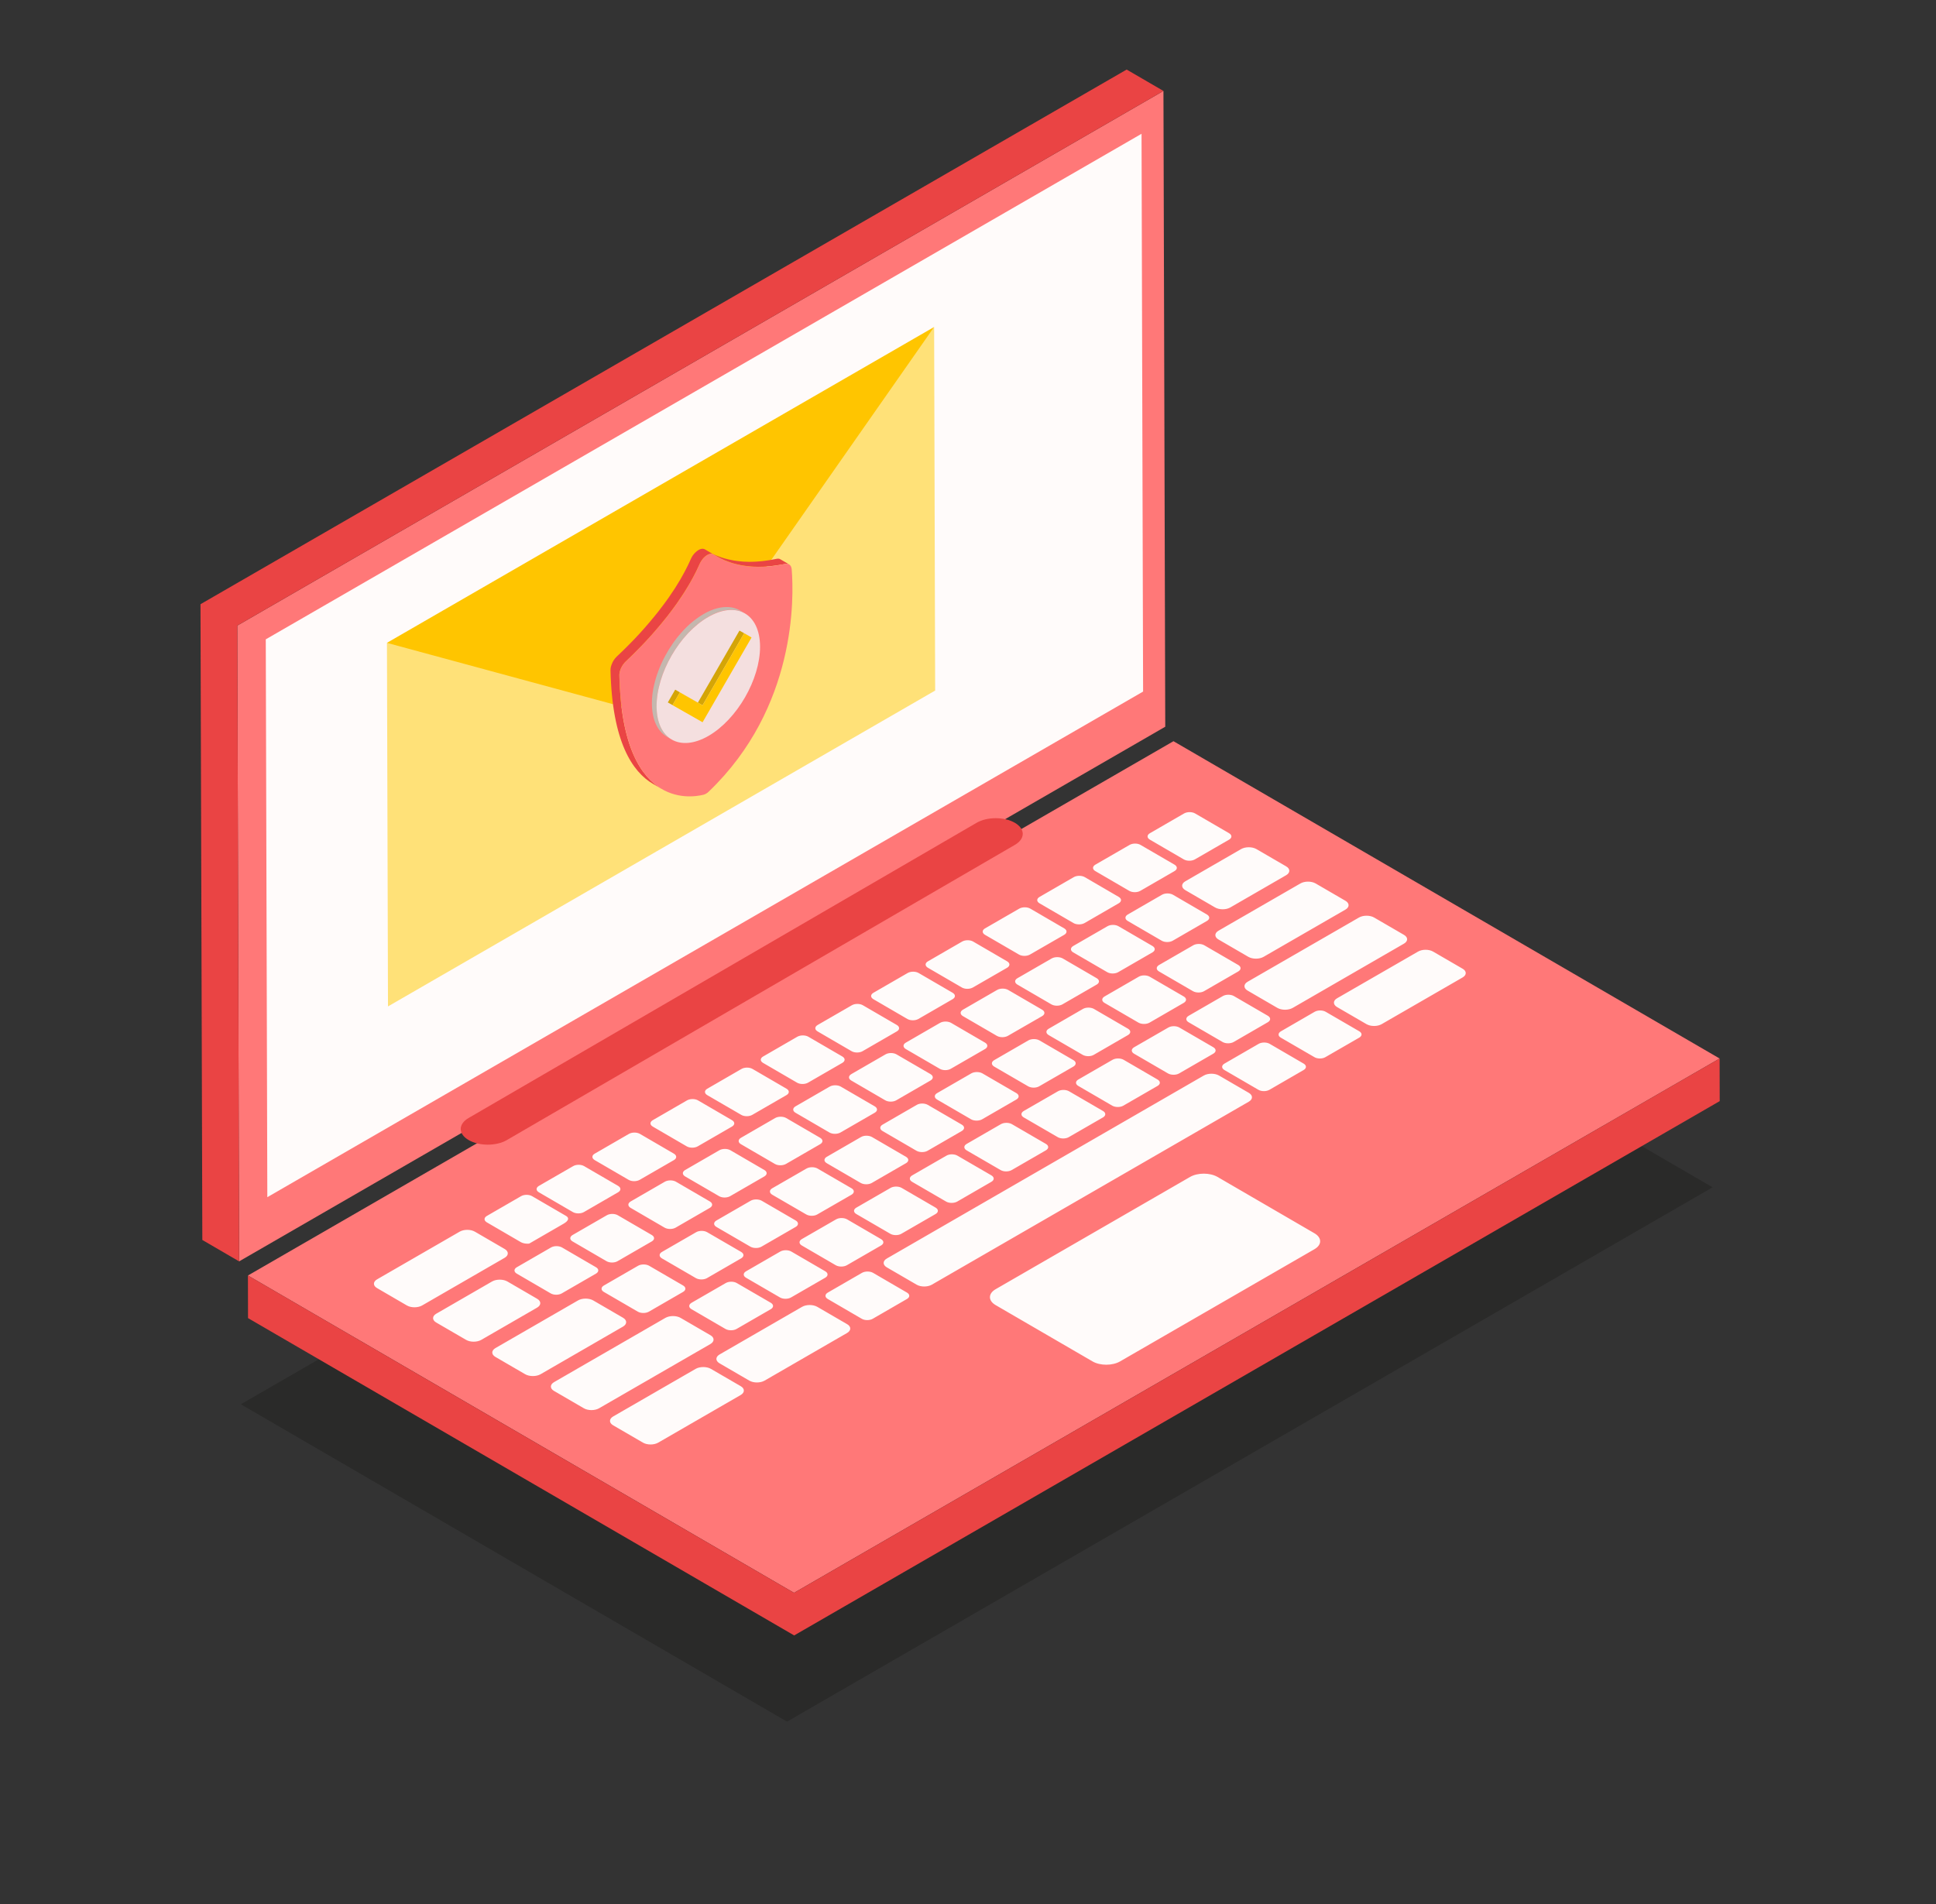 <svg xmlns="http://www.w3.org/2000/svg" width="61" height="60" viewBox="0 0 61 60" fill="none"><rect x="0" y="0" width="61" height="60" fill="#333333" stroke="none"/><path opacity="0.4" d="M7.59 44.252L24.798 54.252L53.96 37.415L36.753 27.415L7.59 44.252Z" fill="#1D1D1B"></path><path d="M7.477 19.714L7.534 39.749L36.715 22.901L36.658 2.866L7.477 19.714Z" fill="#FF7878"></path><path d="M35.499 2.192L36.658 2.866L7.477 19.714L7.534 39.749L6.375 39.074L6.317 19.04L35.499 2.192Z" fill="#EA4444"></path><path d="M7.812 40.194L25.018 50.194L54.182 33.356L36.974 23.357L7.812 40.194Z" fill="#FF7878"></path><path d="M8.374 20.147L8.423 37.726L36.017 21.793L35.968 4.216L8.374 20.147Z" fill="#FFFBFA"></path><path d="M25.018 50.194L54.182 33.356L54.185 34.699L25.023 51.536L7.815 41.537L7.812 40.194L25.018 50.194Z" fill="#EA4444"></path><path d="M31.974 25.927C32.307 26.119 32.309 26.431 31.978 26.623L15.969 35.927C15.638 36.119 15.1 36.119 14.768 35.927C14.434 35.735 14.433 35.423 14.764 35.231L30.773 25.927C31.105 25.735 31.642 25.735 31.974 25.927Z" fill="#EA4444"></path><path d="M27.52 31.285C27.423 31.342 27.423 31.43 27.519 31.487L28.589 32.11C28.685 32.166 28.84 32.166 28.937 32.11L30.015 31.487C30.112 31.43 30.112 31.342 30.016 31.285L28.945 30.662C28.849 30.606 28.695 30.606 28.598 30.662L27.52 31.285ZM26.823 33.848C26.726 33.905 26.727 33.995 26.822 34.05L27.892 34.673C27.988 34.729 28.143 34.729 28.24 34.673L29.317 34.05C29.415 33.994 29.415 33.905 29.319 33.848L28.248 33.226C28.152 33.17 27.997 33.169 27.9 33.226L26.823 33.848ZM31.036 29.256C30.94 29.311 30.939 29.401 31.035 29.458L32.105 30.08C32.201 30.137 32.357 30.136 32.453 30.08L33.532 29.458C33.628 29.402 33.629 29.312 33.533 29.256L32.463 28.633C32.367 28.577 32.211 28.578 32.115 28.633L31.036 29.256ZM33.816 29.81C33.719 29.867 33.72 29.957 33.815 30.012L34.886 30.635C34.981 30.691 35.136 30.691 35.233 30.635L36.311 30.012C36.408 29.956 36.408 29.867 36.312 29.81L35.242 29.188C35.146 29.132 34.991 29.131 34.894 29.188L33.816 29.81ZM20.568 35.299C20.471 35.356 20.471 35.444 20.567 35.501L21.637 36.124C21.733 36.18 21.888 36.18 21.985 36.124L23.063 35.501C23.16 35.444 23.16 35.356 23.064 35.299L21.994 34.676C21.898 34.62 21.743 34.62 21.646 34.676L20.568 35.299ZM21.588 36.87C21.491 36.926 21.492 37.016 21.587 37.072L22.657 37.694C22.753 37.751 22.908 37.751 23.006 37.694L24.083 37.072C24.18 37.015 24.18 36.926 24.084 36.87L23.014 36.247C22.918 36.192 22.763 36.191 22.666 36.247L21.588 36.87ZM32.057 30.826C31.961 30.881 31.961 30.971 32.057 31.027L33.127 31.65C33.224 31.706 33.378 31.706 33.475 31.65L34.554 31.027C34.65 30.972 34.651 30.882 34.556 30.826L33.485 30.203C33.389 30.148 33.233 30.148 33.137 30.203L32.057 30.826ZM34.801 31.402C34.706 31.457 34.706 31.548 34.8 31.603L35.872 32.226C35.968 32.281 36.124 32.281 36.22 32.226L37.297 31.603C37.395 31.547 37.394 31.457 37.299 31.402L36.227 30.779C36.131 30.724 35.976 30.722 35.879 30.779L34.801 31.402ZM30.34 31.818C30.244 31.873 30.244 31.964 30.339 32.02L31.409 32.642C31.505 32.699 31.661 32.698 31.757 32.642L32.836 32.02C32.932 31.964 32.932 31.874 32.836 31.818L31.765 31.195C31.669 31.14 31.515 31.139 31.418 31.195L30.34 31.818ZM37.451 32.011C37.354 32.068 37.355 32.158 37.45 32.213L38.522 32.836C38.617 32.891 38.772 32.891 38.87 32.836L39.947 32.213C40.044 32.156 40.044 32.068 39.95 32.011L38.878 31.388C38.782 31.333 38.627 31.332 38.53 31.388L37.451 32.011ZM25.762 32.3C25.665 32.357 25.665 32.446 25.761 32.502L26.831 33.125C26.927 33.181 27.082 33.181 27.179 33.125L28.257 32.502C28.353 32.447 28.354 32.357 28.258 32.3L27.188 31.678C27.091 31.621 26.936 31.622 26.84 31.678L25.762 32.3ZM28.541 32.856C28.444 32.912 28.445 33.002 28.54 33.058L29.61 33.68C29.706 33.737 29.861 33.737 29.958 33.68L31.036 33.058C31.133 33.001 31.133 32.912 31.037 32.856L29.967 32.233C29.871 32.178 29.716 32.177 29.619 32.233L28.541 32.856ZM35.733 33.002C35.636 33.059 35.637 33.149 35.731 33.204L36.803 33.827C36.899 33.882 37.054 33.882 37.151 33.827L38.229 33.204C38.326 33.148 38.326 33.059 38.231 33.002L37.16 32.38C37.063 32.324 36.909 32.323 36.812 32.38L35.733 33.002ZM24.044 33.293C23.948 33.348 23.946 33.438 24.042 33.494L25.113 34.117C25.209 34.174 25.365 34.172 25.461 34.117L26.54 33.494C26.636 33.439 26.637 33.349 26.541 33.293L25.47 32.67C25.374 32.614 25.218 32.615 25.122 32.67L24.044 33.293ZM31.325 33.408C31.228 33.464 31.229 33.554 31.324 33.61L32.395 34.232C32.492 34.288 32.646 34.289 32.743 34.232L33.821 33.61C33.917 33.554 33.917 33.463 33.822 33.408L32.751 32.785C32.655 32.73 32.499 32.73 32.403 32.785L31.325 33.408ZM33.975 34.019C33.879 34.074 33.879 34.164 33.975 34.22L35.046 34.843C35.142 34.898 35.297 34.898 35.393 34.843L36.472 34.22C36.568 34.165 36.569 34.075 36.474 34.019L35.403 33.396C35.307 33.341 35.151 33.341 35.055 33.396L33.975 34.019ZM29.526 34.447C29.43 34.502 29.43 34.594 29.525 34.649L30.597 35.272C30.693 35.327 30.849 35.327 30.945 35.272L32.023 34.649C32.12 34.594 32.12 34.502 32.025 34.447L30.953 33.824C30.857 33.769 30.701 33.769 30.605 33.824L29.526 34.447ZM25.065 34.864C24.969 34.919 24.969 35.01 25.064 35.065L26.134 35.688C26.23 35.744 26.386 35.743 26.482 35.688L27.561 35.065C27.657 35.01 27.658 34.92 27.562 34.864L26.491 34.241C26.395 34.186 26.239 34.186 26.143 34.241L25.065 34.864ZM32.256 35.01C32.16 35.065 32.16 35.156 32.255 35.212L33.327 35.834C33.423 35.89 33.578 35.89 33.675 35.834L34.754 35.212C34.849 35.156 34.849 35.066 34.755 35.011L33.683 34.388C33.587 34.333 33.432 34.332 33.335 34.388L32.256 35.01ZM27.808 35.44C27.712 35.495 27.712 35.586 27.807 35.641L28.878 36.264C28.974 36.319 29.13 36.319 29.226 36.264L30.304 35.641C30.401 35.585 30.4 35.495 30.305 35.44L29.233 34.817C29.137 34.762 28.983 34.76 28.886 34.817L27.808 35.44ZM23.346 35.855C23.25 35.91 23.25 36.001 23.345 36.056L24.416 36.679C24.512 36.736 24.668 36.734 24.764 36.679L25.842 36.056C25.938 36.001 25.938 35.911 25.842 35.855L24.772 35.232C24.676 35.177 24.521 35.176 24.424 35.232L23.346 35.855ZM30.457 36.048C30.36 36.104 30.361 36.194 30.456 36.25L31.528 36.872C31.624 36.928 31.779 36.928 31.876 36.872L32.953 36.25C33.051 36.193 33.051 36.104 32.956 36.048L31.884 35.425C31.788 35.37 31.634 35.369 31.536 35.425L30.457 36.048ZM26.05 36.454C25.953 36.51 25.954 36.6 26.049 36.655L27.12 37.278C27.216 37.333 27.371 37.334 27.468 37.278L28.546 36.655C28.643 36.599 28.642 36.509 28.547 36.454L27.476 35.831C27.38 35.776 27.225 35.774 27.128 35.831L26.05 36.454ZM28.74 37.04C28.643 37.097 28.644 37.187 28.739 37.242L29.811 37.865C29.907 37.92 30.061 37.92 30.159 37.865L31.236 37.242C31.334 37.186 31.334 37.097 31.239 37.04L30.167 36.418C30.071 36.362 29.916 36.361 29.819 36.418L28.74 37.04ZM24.331 37.446C24.235 37.501 24.235 37.591 24.331 37.648L25.403 38.27C25.499 38.326 25.654 38.327 25.751 38.27L26.83 37.648C26.926 37.592 26.926 37.501 26.831 37.446L25.759 36.823C25.663 36.768 25.508 36.768 25.412 36.823L24.331 37.446ZM26.981 38.056C26.885 38.111 26.885 38.201 26.981 38.257L28.053 38.88C28.149 38.935 28.303 38.935 28.399 38.88L29.478 38.257C29.574 38.202 29.576 38.112 29.481 38.056L28.409 37.433C28.313 37.378 28.157 37.378 28.061 37.433L26.981 38.056ZM22.573 38.461C22.477 38.516 22.477 38.608 22.572 38.663L23.644 39.286C23.74 39.341 23.896 39.341 23.992 39.286L25.071 38.663C25.167 38.608 25.167 38.516 25.072 38.461L24 37.838C23.904 37.783 23.748 37.783 23.652 37.838L22.573 38.461ZM25.264 39.047C25.168 39.102 25.168 39.193 25.263 39.248L26.334 39.871C26.43 39.926 26.585 39.926 26.682 39.871L27.761 39.248C27.857 39.193 27.857 39.103 27.762 39.048L26.691 38.425C26.595 38.37 26.44 38.369 26.343 38.425L25.264 39.047ZM27.942 39.659C27.809 39.736 27.809 39.86 27.941 39.937L28.881 40.483C29.013 40.56 29.227 40.56 29.361 40.483L39.347 34.717C39.48 34.64 39.481 34.516 39.349 34.439L38.41 33.893C38.278 33.816 38.062 33.816 37.929 33.893L27.942 39.659ZM31.372 40.625C31.132 40.763 31.131 40.987 31.369 41.126L34.425 42.902C34.663 43.04 35.05 43.04 35.29 42.902L41.415 39.366C41.655 39.228 41.656 39.004 41.417 38.864L38.362 37.088C38.123 36.95 37.737 36.95 37.497 37.088L31.372 40.625ZM36.231 26.257C36.135 26.312 36.133 26.402 36.23 26.459L37.3 27.082C37.396 27.138 37.552 27.137 37.648 27.082L38.727 26.459C38.823 26.404 38.823 26.314 38.727 26.257L37.656 25.634C37.56 25.578 37.406 25.578 37.308 25.634L36.231 26.257ZM36.519 30.41C36.423 30.466 36.423 30.557 36.517 30.612L37.589 31.235C37.685 31.29 37.841 31.29 37.937 31.235L39.016 30.612C39.112 30.557 39.112 30.466 39.017 30.41L37.946 29.788C37.849 29.732 37.694 29.732 37.597 29.788L36.519 30.41ZM38.394 29.328C38.261 29.405 38.26 29.53 38.393 29.606L39.333 30.152C39.465 30.229 39.681 30.229 39.814 30.152L42.392 28.664C42.525 28.588 42.525 28.463 42.393 28.386L41.453 27.84C41.321 27.763 41.106 27.763 40.973 27.84L38.394 29.328ZM37.347 27.772C37.214 27.848 37.214 27.973 37.346 28.05L38.285 28.596C38.417 28.673 38.632 28.673 38.765 28.596L40.524 27.58C40.657 27.503 40.657 27.378 40.526 27.302L39.586 26.756C39.454 26.68 39.239 26.68 39.106 26.756L37.347 27.772ZM35.533 28.819C35.436 28.876 35.438 28.966 35.532 29.021L36.603 29.644C36.699 29.7 36.853 29.7 36.951 29.644L38.028 29.021C38.126 28.964 38.126 28.876 38.029 28.819L36.959 28.196C36.863 28.141 36.708 28.14 36.611 28.196L35.533 28.819ZM32.754 28.264C32.657 28.32 32.657 28.409 32.753 28.465L33.824 29.088C33.919 29.144 34.074 29.144 34.172 29.088L35.249 28.465C35.345 28.41 35.346 28.32 35.25 28.264L34.18 27.641C34.084 27.584 33.928 27.586 33.832 27.641L32.754 28.264ZM34.512 27.248C34.415 27.305 34.415 27.394 34.511 27.45L35.581 28.073C35.678 28.129 35.832 28.129 35.929 28.073L37.007 27.45C37.104 27.394 37.104 27.305 37.008 27.248L35.938 26.626C35.842 26.569 35.687 26.569 35.59 26.626L34.512 27.248ZM29.237 30.294C29.141 30.349 29.14 30.439 29.236 30.496L30.306 31.118C30.402 31.175 30.558 31.174 30.654 31.118L31.733 30.496C31.829 30.44 31.829 30.35 31.733 30.294L30.663 29.671C30.567 29.615 30.412 29.615 30.315 29.671L29.237 30.294ZM22.285 34.308C22.189 34.363 22.188 34.453 22.284 34.51L23.355 35.132C23.451 35.189 23.607 35.188 23.703 35.132L24.78 34.51C24.878 34.453 24.878 34.364 24.782 34.308L23.711 33.685C23.615 33.629 23.46 33.629 23.363 33.685L22.285 34.308ZM16.98 37.37C16.883 37.427 16.883 37.516 16.979 37.572L18.049 38.195C18.145 38.251 18.3 38.251 18.398 38.195L19.475 37.572C19.572 37.516 19.572 37.427 19.476 37.37L18.406 36.748C18.31 36.691 18.155 36.691 18.058 36.748L16.98 37.37ZM15.34 38.317C15.243 38.374 15.243 38.462 15.339 38.519L16.409 39.142C16.505 39.198 16.66 39.198 16.679 39.186L17.757 38.563C17.932 38.462 17.932 38.372 17.836 38.317L16.765 37.694C16.669 37.638 16.515 37.638 16.418 37.694L15.34 38.317ZM18.041 38.918C17.944 38.975 17.945 39.065 18.04 39.12L19.11 39.743C19.206 39.799 19.361 39.799 19.458 39.743L20.536 39.12C20.633 39.064 20.633 38.975 20.537 38.918L19.467 38.296C19.371 38.24 19.216 38.239 19.119 38.296L18.041 38.918ZM20.856 39.452C20.76 39.508 20.76 39.599 20.855 39.654L21.927 40.277C22.023 40.332 22.179 40.332 22.275 40.277L23.352 39.654C23.45 39.598 23.448 39.508 23.354 39.452L22.282 38.83C22.186 38.774 22.031 38.773 21.934 38.83L20.856 39.452ZM16.283 39.934C16.186 39.99 16.187 40.08 16.282 40.135L17.352 40.758C17.448 40.814 17.603 40.814 17.7 40.758L18.778 40.135C18.875 40.079 18.875 39.99 18.779 39.934L17.709 39.311C17.613 39.256 17.458 39.254 17.361 39.311L16.283 39.934ZM23.506 40.062C23.409 40.118 23.41 40.208 23.505 40.264L24.576 40.886C24.672 40.942 24.827 40.942 24.924 40.886L26.002 40.264C26.099 40.207 26.099 40.118 26.004 40.062L24.933 39.439C24.837 39.384 24.682 39.383 24.585 39.439L23.506 40.062ZM11.883 40.314C11.749 40.391 11.748 40.516 11.882 40.592L12.82 41.138C12.952 41.215 13.168 41.215 13.301 41.138L15.9 39.637C16.032 39.56 16.034 39.436 15.902 39.359L14.963 38.813C14.831 38.736 14.615 38.736 14.483 38.813L11.883 40.314ZM19.026 40.51C18.93 40.565 18.93 40.656 19.025 40.711L20.097 41.334C20.193 41.389 20.349 41.389 20.445 41.334L21.523 40.711C21.619 40.656 21.619 40.565 21.525 40.51L20.453 39.887C20.357 39.832 20.201 39.832 20.105 39.887L19.026 40.51ZM21.789 41.054C21.692 41.111 21.693 41.201 21.788 41.256L22.859 41.879C22.955 41.934 23.11 41.934 23.207 41.879L24.285 41.256C24.382 41.2 24.382 41.111 24.287 41.054L23.215 40.432C23.119 40.376 22.965 40.375 22.867 40.432L21.789 41.054ZM13.746 41.398C13.613 41.474 13.612 41.599 13.745 41.676L14.685 42.222C14.817 42.299 15.031 42.299 15.165 42.222L16.924 41.206C17.056 41.129 17.057 41.004 16.925 40.928L15.986 40.382C15.854 40.306 15.637 40.306 15.505 40.382L13.746 41.398ZM15.611 42.481C15.478 42.558 15.477 42.683 15.61 42.76L16.549 43.306C16.681 43.382 16.898 43.382 17.031 43.306L19.63 41.804C19.762 41.728 19.763 41.603 19.631 41.526L18.692 40.98C18.559 40.903 18.343 40.903 18.212 40.98L15.611 42.481ZM22.672 42.683C22.54 42.76 22.539 42.884 22.671 42.961L23.61 43.507C23.742 43.584 23.957 43.584 24.09 43.507L26.689 42.006C26.823 41.929 26.824 41.804 26.692 41.728L25.752 41.182C25.62 41.105 25.404 41.105 25.271 41.182L22.672 42.683ZM17.458 43.554C17.325 43.631 17.323 43.756 17.457 43.832L18.396 44.378C18.528 44.455 18.743 44.455 18.876 44.378L22.383 42.354C22.516 42.277 22.517 42.152 22.385 42.076L21.445 41.53C21.314 41.453 21.098 41.453 20.964 41.53L17.458 43.554ZM19.32 44.636C19.187 44.713 19.186 44.838 19.319 44.915L20.259 45.461C20.391 45.538 20.605 45.538 20.739 45.461L23.338 43.96C23.47 43.883 23.471 43.758 23.339 43.682L22.399 43.136C22.267 43.06 22.052 43.06 21.919 43.136L19.32 44.636ZM19.871 37.861C19.774 37.918 19.775 38.008 19.87 38.063L20.94 38.686C21.036 38.742 21.191 38.742 21.288 38.686L22.366 38.063C22.462 38.008 22.463 37.918 22.367 37.861L21.297 37.238C21.201 37.183 21.045 37.183 20.949 37.238L19.871 37.861ZM18.738 36.355C18.642 36.41 18.641 36.5 18.737 36.557L19.808 37.18C19.904 37.236 20.059 37.235 20.155 37.18L21.234 36.557C21.33 36.502 21.33 36.412 21.234 36.355L20.164 35.732C20.068 35.676 19.913 35.676 19.816 35.732L18.738 36.355ZM38.58 33.517C38.483 33.574 38.484 33.664 38.579 33.719L39.65 34.342C39.745 34.398 39.9 34.398 39.998 34.342L41.075 33.719C41.172 33.662 41.172 33.574 41.076 33.517L40.006 32.894C39.91 32.839 39.755 32.838 39.658 32.894L38.58 33.517ZM39.311 30.937C39.178 31.014 39.177 31.139 39.31 31.216L40.249 31.762C40.382 31.838 40.596 31.838 40.73 31.762L44.236 29.737C44.369 29.66 44.37 29.537 44.237 29.46L43.297 28.914C43.166 28.837 42.951 28.837 42.818 28.914L39.311 30.937ZM42.129 31.458C41.997 31.534 41.997 31.657 42.127 31.734L43.057 32.274C43.188 32.35 43.401 32.35 43.533 32.274L46.084 30.802C46.216 30.726 46.216 30.602 46.085 30.527L45.155 29.987C45.024 29.911 44.812 29.91 44.68 29.987L42.129 31.458ZM40.358 32.5C40.263 32.555 40.261 32.645 40.356 32.699L41.416 33.314C41.511 33.37 41.666 33.37 41.76 33.314L42.828 32.698C42.923 32.642 42.924 32.554 42.828 32.498L41.769 31.883C41.674 31.828 41.52 31.828 41.424 31.883L40.358 32.5ZM33.044 32.417C32.946 32.473 32.947 32.563 33.042 32.618L34.114 33.241C34.21 33.296 34.365 33.298 34.462 33.241L35.539 32.618C35.637 32.562 35.636 32.472 35.541 32.417L34.469 31.794C34.373 31.739 34.218 31.738 34.121 31.794L33.044 32.417ZM26.082 40.733C25.985 40.789 25.986 40.879 26.081 40.934L27.151 41.557C27.247 41.614 27.402 41.614 27.5 41.557L28.577 40.934C28.673 40.879 28.674 40.789 28.578 40.733L27.508 40.11C27.412 40.055 27.256 40.055 27.16 40.11L26.082 40.733Z" fill="#FFFBFA"></path><path d="M29.465 21.761L29.433 10.304L20.829 20.992L12.192 20.258L12.225 31.715L12.226 31.714L29.465 21.761Z" fill="#FFE178"></path><path d="M29.433 10.304L12.191 20.258L20.833 22.603L29.433 10.304Z" fill="#FFC500"></path><path d="M24.741 17.77C24.752 17.767 24.762 17.766 24.773 17.765C24.774 17.765 24.776 17.765 24.776 17.765C24.785 17.765 24.795 17.765 24.804 17.766C24.805 17.766 24.808 17.766 24.809 17.766C24.817 17.767 24.826 17.77 24.834 17.772C24.835 17.772 24.837 17.773 24.838 17.773C24.846 17.776 24.855 17.779 24.862 17.784L24.585 17.623L24.584 17.622C24.579 17.62 24.574 17.617 24.569 17.615C24.567 17.614 24.564 17.612 24.561 17.612C24.559 17.612 24.558 17.611 24.557 17.611C24.556 17.611 24.555 17.61 24.553 17.61C24.549 17.609 24.543 17.608 24.537 17.606C24.535 17.606 24.533 17.606 24.532 17.606C24.531 17.606 24.528 17.606 24.527 17.606C24.525 17.606 24.522 17.605 24.52 17.605C24.514 17.605 24.507 17.605 24.501 17.605H24.5C24.498 17.605 24.497 17.605 24.497 17.605C24.491 17.605 24.485 17.606 24.479 17.608C24.474 17.609 24.471 17.609 24.466 17.61C24.406 17.623 24.348 17.634 24.291 17.644C24.275 17.646 24.259 17.65 24.243 17.652C24.209 17.658 24.177 17.662 24.144 17.666C24.102 17.672 24.061 17.677 24.021 17.682C23.995 17.684 23.97 17.688 23.945 17.689C23.904 17.693 23.863 17.695 23.824 17.698C23.801 17.699 23.778 17.7 23.757 17.701C23.718 17.702 23.681 17.704 23.643 17.704C23.623 17.704 23.603 17.705 23.584 17.704C23.537 17.702 23.491 17.701 23.446 17.699C23.438 17.699 23.429 17.699 23.421 17.698C23.368 17.694 23.316 17.689 23.267 17.683C23.252 17.682 23.238 17.68 23.223 17.677C23.189 17.672 23.154 17.668 23.122 17.663C23.105 17.66 23.088 17.657 23.072 17.653C23.041 17.647 23.012 17.641 22.983 17.635C22.965 17.632 22.948 17.627 22.931 17.623C22.905 17.617 22.878 17.61 22.853 17.603C22.837 17.598 22.821 17.593 22.805 17.59C22.776 17.581 22.747 17.572 22.721 17.562C22.708 17.557 22.696 17.554 22.683 17.549C22.647 17.536 22.613 17.522 22.581 17.509C22.578 17.508 22.575 17.507 22.572 17.506C22.534 17.49 22.498 17.473 22.463 17.456C22.453 17.452 22.444 17.447 22.434 17.442C22.433 17.441 22.431 17.441 22.43 17.44L22.21 17.312L22.209 17.311C22.204 17.309 22.199 17.306 22.194 17.304C22.189 17.302 22.185 17.3 22.179 17.299C22.174 17.298 22.17 17.297 22.166 17.296H22.164H22.163C22.157 17.294 22.152 17.294 22.146 17.293C22.14 17.293 22.134 17.293 22.128 17.293C22.125 17.293 22.121 17.294 22.117 17.294C22.116 17.294 22.115 17.294 22.114 17.294C22.111 17.294 22.109 17.294 22.108 17.296C22.099 17.297 22.091 17.299 22.083 17.3C22.078 17.302 22.073 17.304 22.068 17.305C22.065 17.306 22.061 17.308 22.059 17.309C22.055 17.31 22.053 17.311 22.049 17.312C22.036 17.318 22.021 17.324 22.008 17.333C21.994 17.341 21.978 17.352 21.964 17.363C21.96 17.365 21.956 17.369 21.952 17.372C21.94 17.382 21.927 17.393 21.915 17.405C21.913 17.406 21.911 17.408 21.91 17.41C21.909 17.411 21.909 17.411 21.907 17.412C21.903 17.417 21.898 17.423 21.892 17.428C21.887 17.432 21.882 17.438 21.878 17.443C21.876 17.444 21.876 17.446 21.875 17.446C21.873 17.448 21.87 17.452 21.868 17.454C21.863 17.46 21.858 17.465 21.854 17.471C21.851 17.474 21.849 17.478 21.846 17.482C21.844 17.484 21.843 17.488 21.84 17.49C21.838 17.492 21.837 17.495 21.834 17.497C21.828 17.506 21.823 17.514 21.817 17.522C21.816 17.524 21.816 17.525 21.815 17.526C21.814 17.527 21.813 17.53 21.811 17.531C21.808 17.536 21.805 17.542 21.802 17.546C21.797 17.555 21.792 17.563 21.789 17.572C21.789 17.572 21.789 17.572 21.789 17.573C21.789 17.573 21.789 17.574 21.788 17.574C21.784 17.581 21.779 17.59 21.776 17.597C21.772 17.604 21.768 17.612 21.765 17.621C21.741 17.676 21.715 17.73 21.689 17.785C21.683 17.798 21.676 17.812 21.67 17.825C21.639 17.888 21.608 17.951 21.574 18.013C21.57 18.019 21.567 18.025 21.564 18.031C21.525 18.106 21.483 18.18 21.441 18.253C21.439 18.254 21.438 18.257 21.438 18.258C21.388 18.344 21.335 18.431 21.281 18.515C21.277 18.521 21.273 18.527 21.269 18.534C21.204 18.634 21.138 18.733 21.071 18.829C21.069 18.833 21.066 18.836 21.064 18.839C21.023 18.898 20.981 18.955 20.938 19.013C20.931 19.024 20.922 19.033 20.915 19.044C20.874 19.099 20.832 19.154 20.79 19.208C20.781 19.22 20.771 19.234 20.762 19.246C20.74 19.273 20.717 19.302 20.695 19.33C20.685 19.343 20.674 19.356 20.663 19.369C20.639 19.399 20.615 19.429 20.59 19.459C20.581 19.469 20.574 19.478 20.566 19.488C20.535 19.526 20.502 19.565 20.471 19.602C20.464 19.61 20.457 19.619 20.45 19.627C20.424 19.656 20.4 19.685 20.376 19.712C20.366 19.726 20.354 19.738 20.343 19.751C20.325 19.772 20.305 19.793 20.288 19.813C20.277 19.826 20.265 19.838 20.254 19.852C20.236 19.872 20.217 19.892 20.199 19.913C20.188 19.925 20.178 19.936 20.168 19.948C20.148 19.969 20.129 19.99 20.11 20.01C20.1 20.02 20.092 20.03 20.082 20.04C20.057 20.066 20.033 20.093 20.008 20.119C20.006 20.122 20.003 20.125 20 20.128C19.972 20.156 19.945 20.184 19.919 20.212C19.911 20.22 19.904 20.227 19.895 20.236C19.877 20.255 19.859 20.273 19.841 20.291C19.831 20.3 19.823 20.309 19.814 20.318C19.798 20.335 19.781 20.351 19.767 20.366C19.757 20.376 19.749 20.384 19.74 20.393C19.725 20.408 19.71 20.423 19.696 20.437C19.688 20.446 19.678 20.454 19.669 20.462C19.656 20.476 19.643 20.488 19.631 20.501C19.623 20.509 19.614 20.518 19.606 20.525C19.593 20.538 19.581 20.55 19.567 20.562C19.56 20.569 19.553 20.576 19.546 20.582C19.532 20.596 19.518 20.609 19.506 20.621C19.502 20.626 19.495 20.63 19.491 20.635C19.473 20.652 19.456 20.668 19.44 20.683C19.437 20.687 19.433 20.69 19.43 20.694C19.419 20.705 19.408 20.716 19.397 20.728C19.397 20.728 19.397 20.728 19.396 20.729C19.396 20.73 19.395 20.73 19.395 20.731C19.387 20.74 19.38 20.748 19.373 20.756C19.367 20.764 19.362 20.771 19.358 20.778C19.356 20.779 19.356 20.779 19.355 20.78L19.354 20.782C19.348 20.79 19.343 20.798 19.337 20.807C19.332 20.815 19.328 20.822 19.323 20.831C19.323 20.832 19.322 20.832 19.322 20.833C19.322 20.834 19.32 20.834 19.32 20.836C19.317 20.842 19.313 20.849 19.309 20.855C19.305 20.863 19.301 20.87 19.297 20.879C19.296 20.882 19.295 20.885 19.294 20.888C19.293 20.89 19.293 20.892 19.291 20.893C19.29 20.897 19.288 20.9 19.287 20.904C19.283 20.912 19.279 20.921 19.276 20.929C19.273 20.935 19.272 20.94 19.27 20.946C19.269 20.947 19.269 20.95 19.267 20.951C19.266 20.952 19.266 20.954 19.265 20.956C19.262 20.965 19.259 20.975 19.257 20.984C19.256 20.99 19.254 20.996 19.252 21.001C19.251 21.004 19.251 21.007 19.25 21.01C19.25 21.012 19.248 21.014 19.247 21.017C19.245 21.03 19.242 21.043 19.24 21.058C19.24 21.059 19.24 21.06 19.24 21.061C19.238 21.082 19.236 21.102 19.236 21.121C19.287 23.377 19.927 24.325 20.576 24.702L20.853 24.863C20.203 24.486 19.564 23.538 19.514 21.282C19.514 21.263 19.515 21.242 19.517 21.222C19.52 21.205 19.522 21.188 19.526 21.172C19.527 21.169 19.527 21.166 19.528 21.163C19.532 21.146 19.538 21.128 19.544 21.112C19.544 21.11 19.545 21.108 19.546 21.107C19.552 21.089 19.559 21.072 19.567 21.054C19.569 21.053 19.569 21.05 19.57 21.049C19.578 21.031 19.587 21.013 19.598 20.996C19.598 20.995 19.599 20.995 19.599 20.994C19.61 20.976 19.62 20.958 19.632 20.941C19.632 20.94 19.634 20.94 19.635 20.939C19.647 20.922 19.659 20.906 19.672 20.891C19.672 20.89 19.673 20.89 19.673 20.888C19.688 20.873 19.702 20.857 19.716 20.843C19.732 20.827 19.75 20.812 19.767 20.795C19.771 20.79 19.777 20.785 19.782 20.78C19.796 20.768 19.809 20.755 19.822 20.742C19.829 20.735 19.836 20.729 19.843 20.722C19.855 20.71 19.869 20.698 19.882 20.684C19.89 20.676 19.899 20.669 19.907 20.66C19.92 20.648 19.932 20.635 19.945 20.622C19.949 20.618 19.954 20.615 19.957 20.61C19.962 20.605 19.967 20.6 19.972 20.596C19.986 20.581 20.002 20.566 20.016 20.551C20.025 20.543 20.034 20.533 20.043 20.525C20.058 20.509 20.074 20.494 20.09 20.477C20.099 20.467 20.108 20.459 20.117 20.449C20.135 20.431 20.153 20.412 20.171 20.394C20.18 20.386 20.187 20.378 20.195 20.37C20.221 20.342 20.248 20.315 20.276 20.286C20.278 20.284 20.28 20.28 20.284 20.278C20.308 20.251 20.333 20.226 20.358 20.198C20.368 20.189 20.376 20.179 20.386 20.168C20.405 20.148 20.424 20.126 20.444 20.106C20.454 20.094 20.464 20.083 20.475 20.071C20.493 20.051 20.512 20.03 20.53 20.01C20.541 19.997 20.553 19.985 20.564 19.972C20.581 19.951 20.599 19.931 20.619 19.909C20.626 19.901 20.633 19.892 20.64 19.884C20.644 19.879 20.649 19.874 20.652 19.87C20.676 19.842 20.701 19.813 20.726 19.784C20.733 19.776 20.74 19.768 20.747 19.759C20.778 19.722 20.811 19.684 20.842 19.645C20.85 19.636 20.858 19.626 20.866 19.616C20.89 19.586 20.914 19.558 20.939 19.526C20.95 19.513 20.961 19.5 20.971 19.487C20.993 19.459 21.016 19.432 21.038 19.403C21.045 19.394 21.051 19.386 21.058 19.378C21.061 19.374 21.064 19.369 21.066 19.366C21.108 19.312 21.149 19.258 21.191 19.201C21.198 19.19 21.207 19.181 21.214 19.17C21.256 19.112 21.298 19.055 21.34 18.996C21.341 18.995 21.342 18.994 21.343 18.991C21.345 18.989 21.346 18.988 21.347 18.985C21.414 18.889 21.48 18.791 21.545 18.69C21.547 18.686 21.55 18.683 21.552 18.679C21.553 18.677 21.556 18.674 21.557 18.671C21.611 18.587 21.664 18.5 21.714 18.414C21.715 18.413 21.715 18.412 21.717 18.41C21.717 18.41 21.717 18.409 21.718 18.409C21.761 18.336 21.802 18.262 21.841 18.187C21.844 18.182 21.846 18.179 21.849 18.174C21.85 18.172 21.851 18.17 21.851 18.168C21.885 18.106 21.916 18.043 21.947 17.98C21.951 17.972 21.954 17.966 21.958 17.959C21.962 17.953 21.964 17.946 21.966 17.94C21.993 17.886 22.018 17.831 22.042 17.776C22.049 17.76 22.056 17.744 22.065 17.729C22.065 17.729 22.065 17.728 22.066 17.728C22.073 17.713 22.081 17.7 22.09 17.687C22.091 17.686 22.092 17.683 22.093 17.682C22.102 17.67 22.109 17.658 22.117 17.646C22.12 17.644 22.121 17.64 22.123 17.638C22.131 17.628 22.138 17.618 22.145 17.61C22.148 17.608 22.15 17.604 22.152 17.602C22.158 17.596 22.164 17.588 22.169 17.582C22.174 17.578 22.179 17.572 22.183 17.567C22.186 17.564 22.188 17.562 22.191 17.56C22.203 17.548 22.215 17.537 22.228 17.527C22.232 17.524 22.236 17.521 22.24 17.518C22.254 17.507 22.269 17.496 22.284 17.488C22.301 17.478 22.318 17.471 22.335 17.465C22.338 17.464 22.342 17.462 22.344 17.461C22.36 17.456 22.375 17.452 22.39 17.45C22.391 17.45 22.392 17.45 22.393 17.45C22.41 17.449 22.426 17.449 22.442 17.452H22.443C22.45 17.453 22.457 17.458 22.464 17.46L22.6 17.538C22.607 17.543 22.616 17.546 22.623 17.551C22.628 17.554 22.634 17.557 22.638 17.56C22.661 17.573 22.685 17.585 22.71 17.598C22.72 17.603 22.73 17.608 22.739 17.612C22.774 17.629 22.81 17.646 22.848 17.662H22.849C22.852 17.663 22.854 17.664 22.858 17.665C22.89 17.678 22.925 17.692 22.96 17.705C22.972 17.71 22.985 17.713 22.998 17.718C23.026 17.728 23.053 17.736 23.082 17.746C23.09 17.748 23.097 17.75 23.105 17.753C23.113 17.755 23.122 17.758 23.13 17.759C23.155 17.766 23.182 17.773 23.208 17.779C23.225 17.784 23.242 17.788 23.26 17.791C23.289 17.797 23.319 17.803 23.349 17.809C23.362 17.812 23.374 17.814 23.387 17.816C23.391 17.818 23.395 17.818 23.399 17.819C23.431 17.825 23.465 17.828 23.5 17.833C23.514 17.836 23.529 17.838 23.544 17.839C23.595 17.845 23.645 17.85 23.698 17.854C23.699 17.854 23.699 17.854 23.7 17.854C23.707 17.854 23.716 17.854 23.724 17.855C23.769 17.857 23.814 17.86 23.862 17.86C23.881 17.86 23.902 17.86 23.921 17.86C23.958 17.86 23.995 17.86 24.035 17.857C24.042 17.857 24.048 17.857 24.055 17.857C24.071 17.856 24.088 17.855 24.104 17.854C24.143 17.851 24.183 17.849 24.225 17.845C24.25 17.843 24.275 17.84 24.3 17.838C24.341 17.833 24.382 17.828 24.424 17.822C24.439 17.82 24.454 17.819 24.47 17.816C24.486 17.814 24.504 17.81 24.521 17.808C24.537 17.806 24.552 17.803 24.569 17.8C24.624 17.794 24.682 17.783 24.741 17.77Z" fill="#EA4444"></path><path d="M22.283 17.492C22.358 17.448 22.435 17.438 22.493 17.477C22.845 17.712 23.569 18.025 24.741 17.77C24.853 17.746 24.935 17.812 24.945 17.941C25.017 18.828 25.097 22.294 22.334 24.943C22.306 24.971 22.277 24.994 22.247 25.01C22.221 25.026 22.193 25.037 22.166 25.044C21.706 25.157 19.609 25.444 19.516 21.286C19.512 21.14 19.595 20.96 19.717 20.846C20.204 20.39 21.441 19.152 22.041 17.783C22.098 17.651 22.191 17.546 22.283 17.492Z" fill="#FF7878"></path><path d="M20.69 22.14C20.691 22.12 20.692 22.098 20.693 22.078C20.695 22.067 20.695 22.056 20.696 22.045C20.698 22.025 20.699 22.003 20.702 21.983C20.703 21.973 20.704 21.962 20.705 21.953C20.709 21.925 20.713 21.896 20.717 21.869C20.719 21.864 20.719 21.859 20.72 21.853C20.725 21.823 20.729 21.793 20.735 21.764C20.737 21.761 20.737 21.757 20.738 21.754C20.743 21.731 20.747 21.707 20.752 21.684C20.756 21.67 20.758 21.655 20.762 21.641C20.767 21.622 20.771 21.604 20.776 21.584C20.78 21.57 20.783 21.557 20.787 21.542C20.793 21.52 20.799 21.498 20.806 21.475C20.809 21.467 20.811 21.458 20.813 21.45C20.823 21.419 20.833 21.388 20.843 21.356C20.845 21.352 20.847 21.346 20.848 21.341C20.857 21.316 20.866 21.289 20.876 21.264C20.879 21.254 20.883 21.245 20.887 21.235C20.895 21.212 20.905 21.19 20.913 21.166C20.917 21.158 20.919 21.15 20.923 21.143C20.935 21.113 20.948 21.083 20.96 21.054C20.962 21.048 20.965 21.043 20.967 21.037C20.978 21.012 20.989 20.988 21.001 20.963C21.004 20.954 21.008 20.946 21.013 20.938C21.026 20.91 21.039 20.884 21.052 20.856C21.053 20.854 21.055 20.851 21.056 20.849C21.07 20.82 21.086 20.791 21.101 20.762C21.106 20.754 21.11 20.747 21.115 20.738C21.127 20.716 21.14 20.693 21.153 20.67C21.157 20.663 21.16 20.657 21.165 20.65C21.182 20.621 21.199 20.593 21.215 20.566C21.219 20.56 21.223 20.555 21.226 20.549C21.241 20.526 21.254 20.504 21.268 20.482C21.274 20.472 21.28 20.464 21.286 20.454C21.299 20.434 21.314 20.413 21.327 20.393C21.332 20.386 21.338 20.377 21.343 20.37C21.362 20.344 21.38 20.317 21.399 20.291C21.4 20.29 21.4 20.288 21.401 20.287C21.422 20.261 21.441 20.233 21.463 20.207C21.472 20.195 21.482 20.182 21.493 20.17C21.505 20.154 21.518 20.138 21.53 20.124C21.541 20.112 21.55 20.1 21.561 20.087C21.573 20.072 21.585 20.058 21.597 20.045C21.622 20.016 21.647 19.987 21.674 19.96C21.675 19.958 21.676 19.957 21.677 19.955C21.705 19.926 21.733 19.897 21.76 19.87C21.778 19.852 21.796 19.835 21.814 19.817C21.819 19.812 21.824 19.807 21.829 19.802C21.853 19.781 21.877 19.758 21.901 19.738C21.907 19.732 21.914 19.727 21.92 19.721C21.938 19.705 21.956 19.691 21.974 19.675C21.982 19.668 21.992 19.661 22.001 19.654C22.017 19.64 22.034 19.628 22.049 19.616C22.059 19.609 22.069 19.602 22.078 19.595C22.094 19.583 22.111 19.571 22.126 19.56C22.136 19.553 22.145 19.547 22.155 19.54C22.173 19.528 22.19 19.516 22.208 19.505C22.216 19.499 22.225 19.494 22.233 19.488C22.259 19.471 22.285 19.456 22.311 19.44C22.328 19.43 22.346 19.421 22.363 19.411C22.367 19.409 22.372 19.406 22.377 19.403C22.39 19.396 22.403 19.388 22.417 19.382C22.421 19.38 22.425 19.378 22.43 19.375C22.447 19.367 22.463 19.358 22.48 19.351C22.483 19.35 22.486 19.349 22.489 19.348C22.503 19.342 22.517 19.334 22.531 19.33C22.535 19.327 22.541 19.325 22.546 19.322C22.556 19.319 22.565 19.314 22.575 19.31C22.581 19.308 22.586 19.306 22.592 19.304C22.603 19.301 22.613 19.296 22.624 19.292C22.628 19.291 22.633 19.289 22.636 19.288C22.651 19.283 22.666 19.278 22.681 19.273C22.683 19.272 22.687 19.272 22.689 19.271C22.701 19.267 22.713 19.264 22.725 19.26C22.729 19.259 22.731 19.259 22.735 19.258C22.756 19.252 22.779 19.247 22.801 19.242C22.802 19.242 22.804 19.241 22.805 19.241C22.828 19.236 22.85 19.232 22.873 19.229C22.873 19.229 22.873 19.229 22.874 19.229C22.892 19.226 22.911 19.224 22.929 19.222C22.933 19.222 22.936 19.22 22.94 19.22C22.958 19.219 22.975 19.218 22.991 19.217C22.995 19.217 22.999 19.217 23.002 19.217C23.017 19.217 23.03 19.216 23.044 19.216C23.048 19.216 23.05 19.216 23.054 19.216C23.069 19.216 23.085 19.217 23.101 19.217C23.104 19.217 23.108 19.217 23.111 19.218C23.123 19.219 23.135 19.22 23.147 19.222C23.151 19.222 23.153 19.223 23.157 19.223C23.171 19.224 23.186 19.226 23.2 19.229C23.204 19.229 23.206 19.23 23.21 19.23C23.221 19.232 23.231 19.235 23.243 19.237C23.247 19.238 23.251 19.238 23.254 19.24C23.267 19.243 23.281 19.247 23.294 19.25C23.295 19.25 23.296 19.252 23.297 19.252C23.309 19.255 23.321 19.259 23.333 19.264C23.337 19.265 23.341 19.266 23.344 19.267C23.355 19.271 23.365 19.274 23.375 19.279C23.378 19.28 23.38 19.282 23.383 19.282C23.395 19.286 23.408 19.292 23.42 19.298C23.422 19.3 23.426 19.301 23.428 19.303C23.438 19.308 23.447 19.313 23.457 19.318C23.462 19.32 23.467 19.322 23.471 19.326L23.324 19.241C23.321 19.24 23.318 19.237 23.315 19.236C23.313 19.235 23.312 19.234 23.309 19.232C23.3 19.228 23.29 19.223 23.281 19.218C23.278 19.217 23.275 19.214 23.272 19.213C23.26 19.207 23.248 19.201 23.235 19.196C23.235 19.196 23.234 19.196 23.234 19.195C23.231 19.194 23.23 19.194 23.228 19.193C23.217 19.188 23.207 19.184 23.197 19.181C23.193 19.18 23.189 19.178 23.186 19.177C23.174 19.174 23.162 19.169 23.15 19.165C23.149 19.165 23.149 19.165 23.147 19.164C23.134 19.16 23.121 19.157 23.108 19.153C23.104 19.152 23.101 19.152 23.097 19.151C23.086 19.148 23.075 19.146 23.063 19.144C23.061 19.144 23.059 19.142 23.057 19.142C23.056 19.142 23.055 19.142 23.055 19.142C23.041 19.14 23.026 19.138 23.012 19.136C23.008 19.136 23.006 19.135 23.002 19.135C22.99 19.134 22.978 19.133 22.966 19.132C22.964 19.132 22.961 19.132 22.959 19.13C22.958 19.13 22.957 19.13 22.955 19.13C22.94 19.129 22.924 19.129 22.909 19.129C22.905 19.129 22.903 19.129 22.899 19.129C22.886 19.129 22.871 19.129 22.857 19.13C22.855 19.13 22.852 19.13 22.85 19.13C22.849 19.13 22.847 19.13 22.846 19.13C22.829 19.132 22.811 19.133 22.795 19.134C22.791 19.134 22.787 19.135 22.784 19.135C22.766 19.138 22.748 19.139 22.729 19.142C22.729 19.142 22.729 19.142 22.727 19.142C22.706 19.146 22.683 19.15 22.66 19.154C22.659 19.154 22.657 19.156 22.655 19.156C22.634 19.16 22.612 19.165 22.589 19.171C22.587 19.171 22.586 19.172 22.583 19.172C22.582 19.172 22.581 19.174 22.579 19.174C22.567 19.177 22.555 19.181 22.543 19.184C22.54 19.186 22.537 19.186 22.534 19.187C22.52 19.192 22.505 19.196 22.49 19.201C22.486 19.202 22.481 19.205 22.477 19.206C22.466 19.21 22.455 19.213 22.444 19.218C22.438 19.22 22.433 19.222 22.427 19.224C22.418 19.228 22.408 19.231 22.399 19.236C22.396 19.237 22.393 19.238 22.39 19.24C22.388 19.241 22.385 19.242 22.383 19.243C22.369 19.249 22.354 19.255 22.341 19.261C22.339 19.262 22.335 19.264 22.333 19.265C22.316 19.272 22.299 19.28 22.282 19.289C22.277 19.291 22.274 19.294 22.269 19.296C22.256 19.302 22.243 19.309 22.229 19.316C22.225 19.319 22.22 19.321 22.215 19.325C22.198 19.334 22.18 19.344 22.163 19.354C22.137 19.369 22.111 19.385 22.085 19.402C22.077 19.406 22.069 19.412 22.06 19.418C22.042 19.43 22.025 19.441 22.007 19.453C21.998 19.46 21.988 19.466 21.979 19.474C21.963 19.486 21.946 19.496 21.931 19.508C21.921 19.516 21.911 19.523 21.902 19.53C21.886 19.542 21.869 19.555 21.854 19.567C21.844 19.574 21.836 19.582 21.826 19.589C21.808 19.603 21.79 19.619 21.772 19.634C21.765 19.64 21.759 19.645 21.752 19.651C21.728 19.673 21.704 19.694 21.68 19.716C21.675 19.721 21.67 19.726 21.665 19.73C21.65 19.745 21.634 19.76 21.619 19.776C21.616 19.778 21.614 19.781 21.611 19.783C21.584 19.811 21.555 19.84 21.529 19.868C21.527 19.87 21.526 19.871 21.525 19.873C21.499 19.901 21.473 19.93 21.448 19.958C21.446 19.961 21.443 19.963 21.441 19.967C21.431 19.978 21.422 19.99 21.412 20.002C21.401 20.014 21.392 20.026 21.381 20.038C21.369 20.053 21.356 20.069 21.344 20.083C21.334 20.095 21.323 20.107 21.314 20.12C21.313 20.123 21.31 20.125 21.309 20.128C21.29 20.152 21.272 20.176 21.254 20.201C21.253 20.202 21.253 20.203 21.251 20.204C21.235 20.227 21.218 20.251 21.201 20.275C21.199 20.279 21.197 20.281 21.195 20.285C21.19 20.292 21.184 20.3 21.179 20.308C21.165 20.328 21.152 20.348 21.139 20.369C21.133 20.378 21.127 20.387 21.121 20.396C21.116 20.404 21.111 20.411 21.107 20.417C21.098 20.432 21.088 20.448 21.079 20.462C21.075 20.468 21.071 20.473 21.068 20.479C21.052 20.504 21.038 20.53 21.023 20.555C21.021 20.558 21.02 20.561 21.019 20.564C21.015 20.572 21.011 20.578 21.007 20.585C20.993 20.608 20.981 20.63 20.968 20.653C20.963 20.662 20.96 20.669 20.955 20.677C20.953 20.682 20.949 20.688 20.947 20.693C20.935 20.717 20.921 20.74 20.909 20.764C20.908 20.766 20.907 20.768 20.906 20.771C20.896 20.791 20.885 20.812 20.876 20.832C20.872 20.839 20.87 20.845 20.866 20.852C20.863 20.861 20.858 20.869 20.854 20.878C20.842 20.903 20.831 20.927 20.821 20.952C20.818 20.958 20.816 20.963 20.813 20.968C20.812 20.97 20.812 20.971 20.811 20.974C20.799 21.001 20.787 21.029 20.776 21.058C20.773 21.065 20.77 21.073 20.768 21.08C20.763 21.094 20.757 21.107 20.752 21.12C20.749 21.13 20.745 21.139 20.741 21.149C20.738 21.158 20.734 21.168 20.731 21.178C20.721 21.203 20.713 21.229 20.703 21.254C20.702 21.259 20.699 21.264 20.698 21.27C20.698 21.271 20.697 21.272 20.697 21.274C20.687 21.304 20.678 21.334 20.668 21.364C20.666 21.372 20.663 21.38 20.661 21.389C20.656 21.406 20.651 21.422 20.647 21.44C20.645 21.446 20.644 21.451 20.642 21.457C20.638 21.472 20.635 21.485 20.631 21.499C20.626 21.518 20.621 21.536 20.617 21.556C20.613 21.57 20.609 21.584 20.607 21.599C20.605 21.608 20.602 21.619 20.6 21.629C20.597 21.642 20.594 21.655 20.591 21.67C20.59 21.673 20.59 21.677 20.589 21.679C20.583 21.709 20.578 21.739 20.573 21.768C20.572 21.773 20.572 21.778 20.571 21.784C20.567 21.808 20.564 21.832 20.56 21.854C20.56 21.859 20.559 21.863 20.559 21.868C20.558 21.877 20.557 21.888 20.555 21.898C20.553 21.918 20.551 21.94 20.549 21.96C20.548 21.971 20.547 21.982 20.547 21.992C20.546 22.014 20.545 22.034 20.543 22.055C20.543 22.064 20.542 22.074 20.542 22.084C20.541 22.114 20.541 22.144 20.541 22.174C20.542 22.687 20.723 23.05 21.016 23.219L21.164 23.304C20.871 23.134 20.69 22.772 20.689 22.259C20.689 22.229 20.689 22.199 20.69 22.169C20.689 22.159 20.69 22.15 20.69 22.14Z" fill="#C4B7AE"></path><path d="M22.312 19.444C23.212 18.924 23.944 19.342 23.948 20.376C23.95 21.41 23.223 22.67 22.323 23.19C21.423 23.71 20.69 23.293 20.688 22.258C20.684 21.223 21.411 19.963 22.312 19.444Z" fill="#F4DFDF"></path><path d="M23.447 19.956L23.3 19.871L23.534 20.003L23.68 20.089L23.447 19.956Z" fill="#9E8F2A"></path><path d="M23.299 19.871L21.989 22.141L21.274 21.733L21.042 22.135L21.19 22.22L21.421 21.82L22.136 22.226L23.447 19.956L23.299 19.871Z" fill="#D4A507"></path><path d="M23.447 19.956L23.68 20.089L22.137 22.76L21.189 22.22L21.421 21.82L22.136 22.226L23.447 19.956Z" fill="#FFC500"></path></svg>
